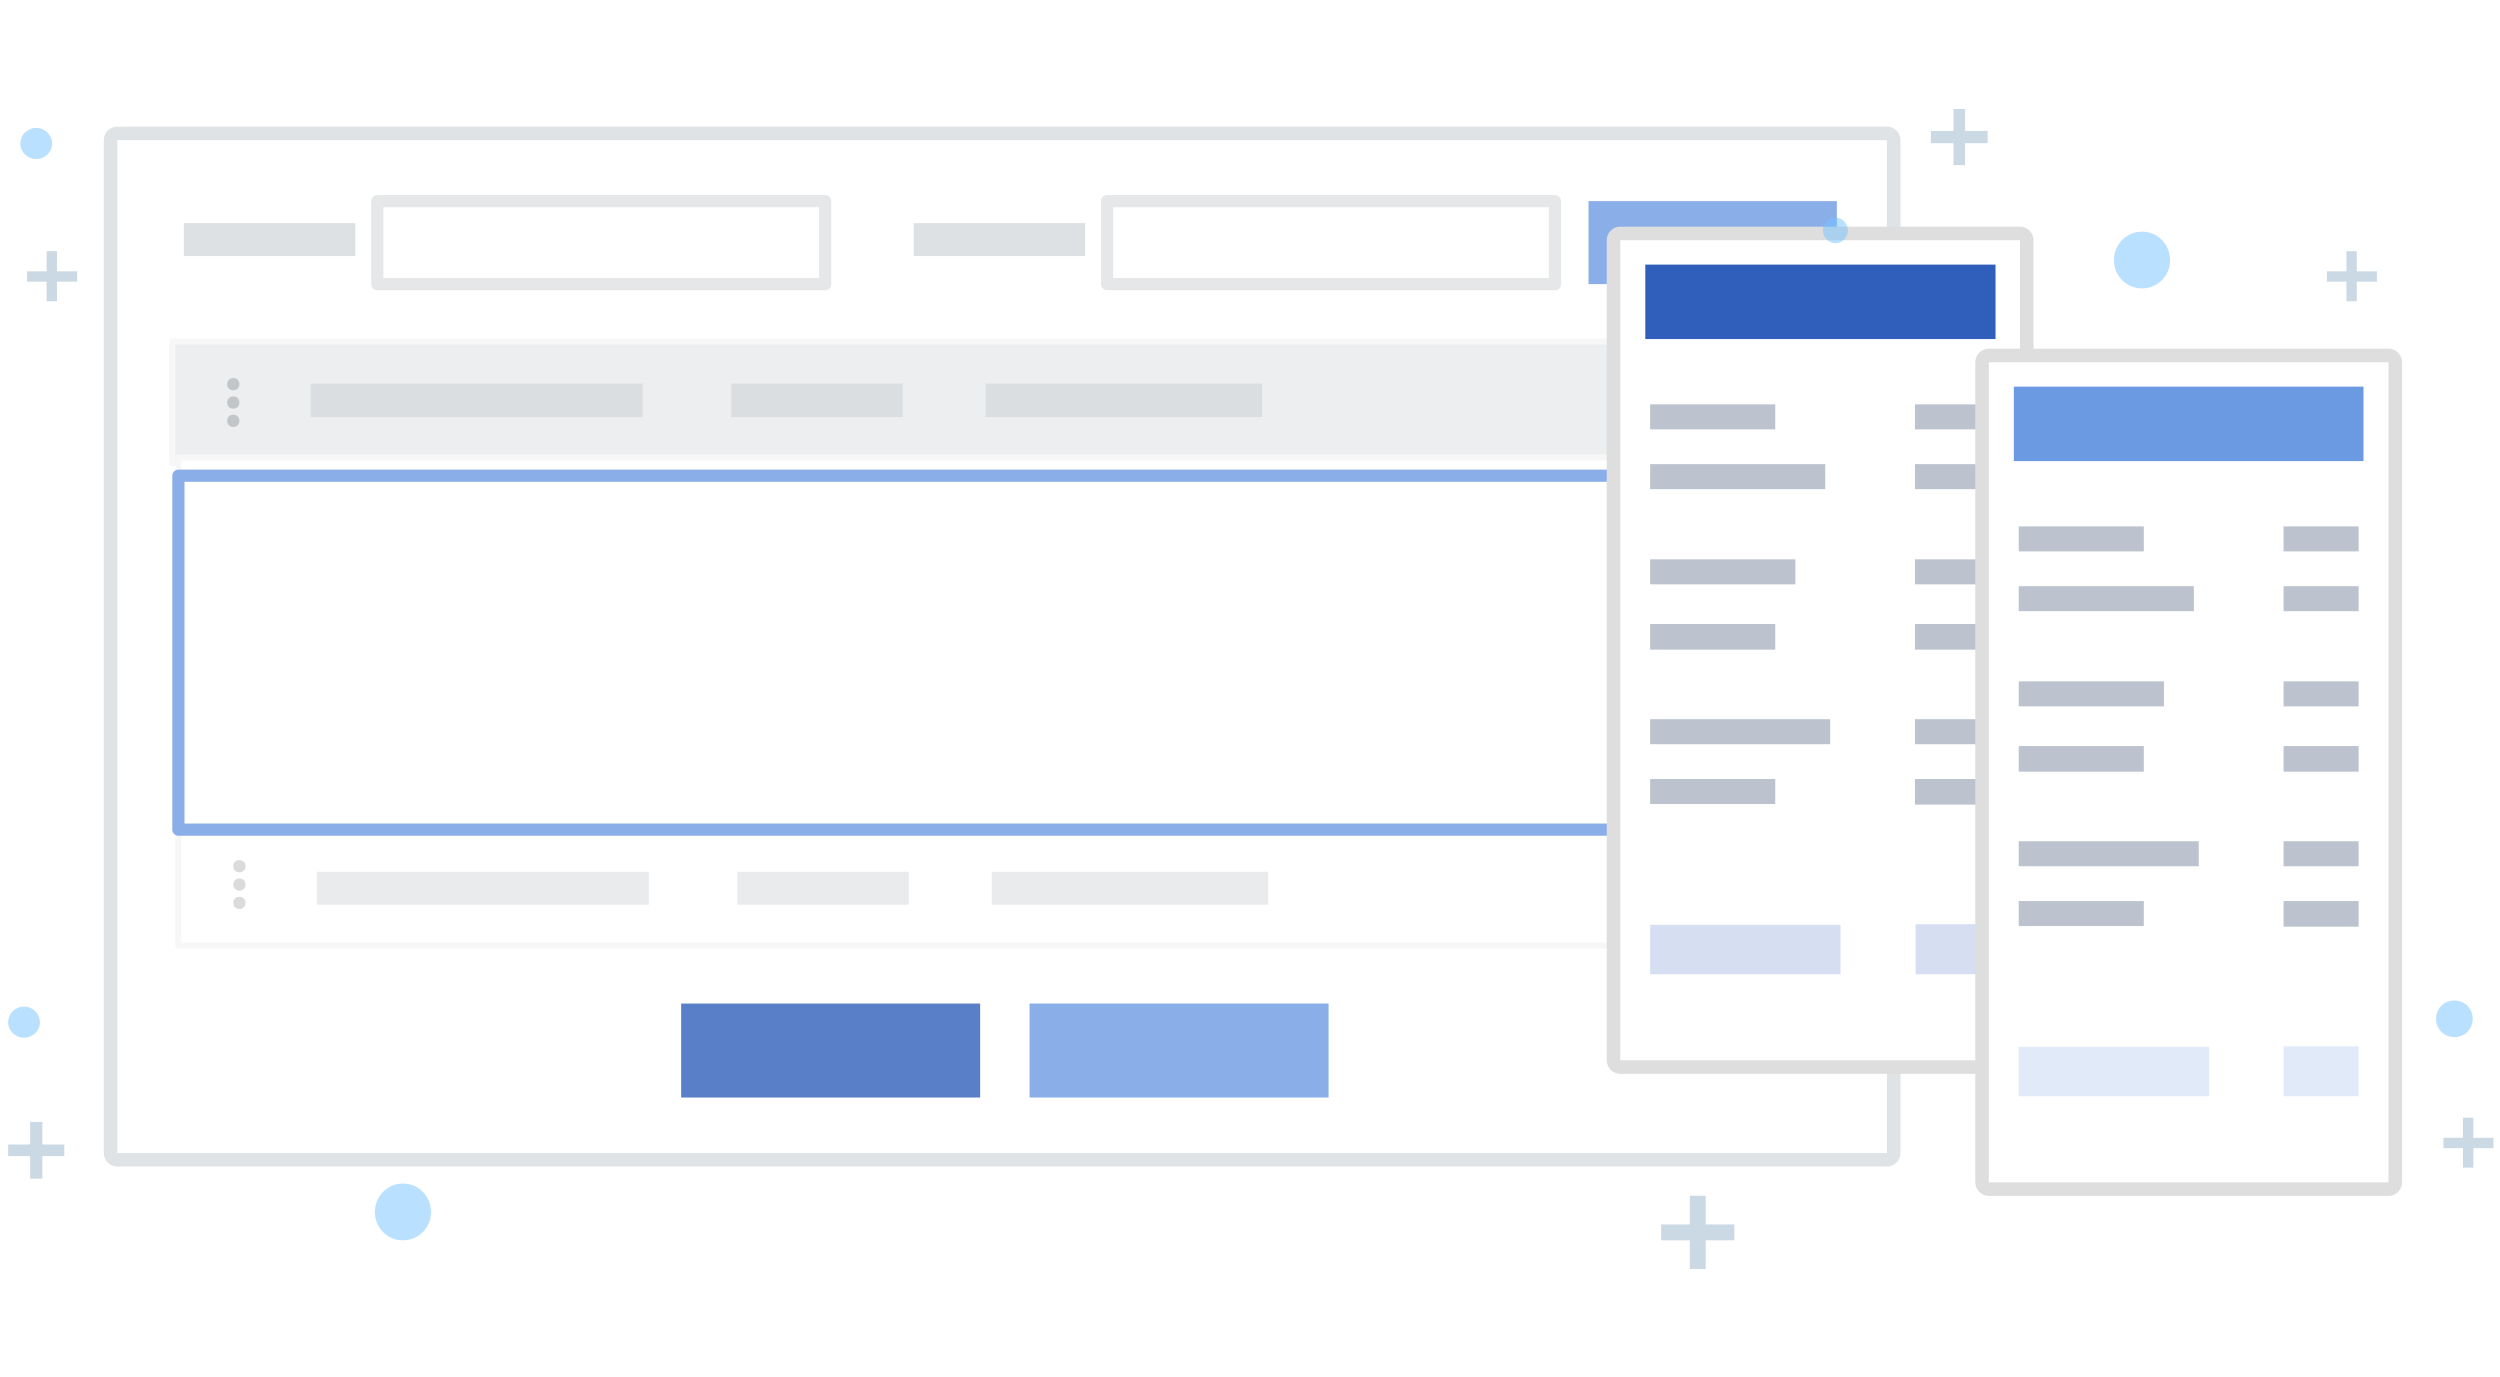 <svg width="461" height="254" viewBox="0 0 461 254" fill="none" xmlns="http://www.w3.org/2000/svg">
<g opacity="0.8" filter="url(#filter0_d_2511_2132)">
<path d="M21.641 24.589C20.95 24.589 20.391 25.148 20.391 25.839V212.622C20.391 213.312 20.95 213.872 21.641 213.872H347.948C348.638 213.872 349.198 213.312 349.198 212.622V25.839C349.198 25.148 348.638 24.589 347.948 24.589H21.641Z" fill="white" stroke="#D8DCE0" stroke-width="2.5" stroke-linejoin="round"/>
<path d="M189.855 185.055H244.99V202.383H189.855V185.055Z" fill="#6C9AE2"/>
<path d="M125.605 185.055H180.74V202.383H125.605V185.055Z" fill="#2F5FBB"/>
<path d="M33.902 41.141H65.52V47.217H33.902V41.141Z" fill="#D6D9DC"/>
<path d="M69.57 37.091H152.16V52.394H69.57V37.091Z" fill="white" stroke="#DEE1E3" stroke-width="2.25" stroke-linejoin="round"/>
<path d="M204.145 37.091H286.734V52.394H204.145V37.091Z" fill="white" stroke="#DEE1E3" stroke-width="2.25" stroke-linejoin="round"/>
<path d="M168.477 41.141H200.095V47.217H168.477V41.141Z" fill="#D6D9DC"/>
<path d="M292.922 37.091H338.717V52.394H292.922V37.091Z" fill="#6C9AE2"/>
<path d="M328.594 63.645H338.721V175.828H328.594V63.645Z" fill="#E7E9EB"/>
<path d="M31.766 62.971H327.692V85.475H31.766V62.971Z" fill="#E7EAEB" stroke="#F5F5F5" stroke-width="1.125" stroke-linejoin="round"/>
<path d="M43.016 69.722C43.691 69.722 44.141 70.172 44.141 70.847C44.141 71.522 43.691 71.972 43.016 71.972C42.341 71.972 41.891 71.522 41.891 70.847C41.891 70.172 42.341 69.722 43.016 69.722ZM43.016 73.097C43.691 73.097 44.141 73.547 44.141 74.222C44.141 74.898 43.691 75.348 43.016 75.348C42.341 75.348 41.891 74.898 41.891 74.222C41.891 73.547 42.341 73.097 43.016 73.097ZM43.016 76.473C43.691 76.473 44.141 76.923 44.141 77.598C44.141 78.273 43.691 78.723 43.016 78.723C42.341 78.723 41.891 78.273 41.891 77.598C41.891 76.923 42.341 76.473 43.016 76.473Z" fill="#B3B8BA"/>
<path d="M57.309 70.734H118.519V76.923H57.309V70.734Z" fill="#D1D6D8"/>
<path d="M134.836 70.734H166.454V76.923H134.836V70.734Z" fill="#D1D6D8"/>
<path d="M181.754 70.734H232.725V76.923H181.754V70.734Z" fill="#D1D6D8"/>
<path d="M32.895 84.349H328.821V106.853H32.895V84.349Z" fill="white" stroke="#F5F5F5" stroke-width="1.125" stroke-linejoin="round"/>
<path d="M44.145 91.1C44.82 91.1 45.27 91.55 45.27 92.225C45.27 92.9 44.82 93.35 44.145 93.35C43.47 93.35 43.02 92.9 43.02 92.225C43.02 91.55 43.47 91.1 44.145 91.1ZM44.145 94.475C44.82 94.475 45.27 94.925 45.27 95.6C45.27 96.275 44.82 96.726 44.145 96.726C43.47 96.726 43.02 96.275 43.02 95.6C43.02 94.925 43.47 94.475 44.145 94.475ZM44.145 97.851C44.82 97.851 45.27 98.301 45.27 98.976C45.27 99.651 44.82 100.101 44.145 100.101C43.47 100.101 43.02 99.651 43.02 98.976C43.02 98.301 43.47 97.851 44.145 97.851Z" fill="#D2D2D2"/>
<path d="M58.438 93.238H119.648V99.314H58.438V93.238Z" fill="#E3E6E8"/>
<path d="M135.965 93.238H167.583V99.314H135.965V93.238Z" fill="#E3E6E8"/>
<path d="M182.883 93.238H233.854V99.314H182.883V93.238Z" fill="#E3E6E8"/>
<path d="M44.145 105.728H340.071V128.231H44.145V105.728Z" fill="white" stroke="#ECECEC" stroke-width="1.125" stroke-linejoin="round"/>
<path d="M55.395 112.479C56.07 112.479 56.52 112.929 56.52 113.604C56.52 114.279 56.07 114.729 55.395 114.729C54.72 114.729 54.27 114.279 54.27 113.604C54.27 112.929 54.72 112.479 55.395 112.479ZM55.395 115.854C56.07 115.854 56.52 116.304 56.52 116.979C56.52 117.654 56.07 118.105 55.395 118.105C54.72 118.105 54.27 117.654 54.27 116.979C54.27 116.304 54.72 115.854 55.395 115.854ZM55.395 119.23C56.07 119.23 56.52 119.68 56.52 120.355C56.52 121.03 56.07 121.48 55.395 121.48C54.72 121.48 54.27 121.03 54.27 120.355C54.27 119.68 54.72 119.23 55.395 119.23Z" fill="#D2D2D2"/>
<path d="M70.023 114.729H131.234V120.355H70.023V114.729Z" fill="#DBEFE3"/>
<path d="M147.547 114.729H179.165V120.355H147.547V114.729Z" fill="#DBEFE3"/>
<path d="M194.582 114.729H245.554V120.355H194.582V114.729Z" fill="#DBEFE3"/>
<path d="M44.145 127.107H340.071V149.611H44.145V127.107Z" fill="white" stroke="#ECECEC" stroke-width="1.125" stroke-linejoin="round"/>
<path d="M55.395 133.858C56.07 133.858 56.52 134.308 56.52 134.984C56.52 135.659 56.07 136.109 55.395 136.109C54.72 136.109 54.27 135.659 54.27 134.984C54.27 134.308 54.72 133.858 55.395 133.858ZM55.395 137.234C56.07 137.234 56.52 137.684 56.52 138.359C56.52 139.034 56.07 139.484 55.395 139.484C54.72 139.484 54.27 139.034 54.27 138.359C54.27 137.684 54.72 137.234 55.395 137.234ZM55.395 140.61C56.07 140.61 56.52 141.06 56.52 141.735C56.52 142.41 56.07 142.86 55.395 142.86C54.72 142.86 54.27 142.41 54.27 141.735C54.27 141.06 54.72 140.61 55.395 140.61Z" fill="#D2D2D2"/>
<path d="M70.023 136.109H131.234V141.735H70.023V136.109Z" fill="#DBEFE3"/>
<path d="M147.547 136.109H179.165V141.735H147.547V136.109Z" fill="#DBEFE3"/>
<path d="M194.582 136.109H245.554V141.735H194.582V136.109Z" fill="#DBEFE3"/>
<path d="M32.895 151.86H328.821V174.364H32.895V151.86Z" fill="white" stroke="#F5F5F5" stroke-width="1.125" stroke-linejoin="round"/>
<path d="M44.145 158.611C44.82 158.611 45.27 159.061 45.27 159.737C45.27 160.412 44.82 160.862 44.145 160.862C43.47 160.862 43.02 160.412 43.02 159.737C43.02 159.061 43.47 158.611 44.145 158.611ZM44.145 161.987C44.82 161.987 45.27 162.437 45.27 163.112C45.27 163.787 44.82 164.237 44.145 164.237C43.47 164.237 43.02 163.787 43.02 163.112C43.02 162.437 43.47 161.987 44.145 161.987ZM44.145 165.363C44.82 165.363 45.27 165.813 45.27 166.488C45.27 167.163 44.82 167.613 44.145 167.613C43.47 167.613 43.02 167.163 43.02 166.488C43.02 165.813 43.47 165.363 44.145 165.363Z" fill="#D2D2D2"/>
<path d="M58.438 160.75H119.648V166.826H58.438V160.75Z" fill="#E3E6E8"/>
<path d="M135.965 160.75H167.583V166.826H135.965V160.75Z" fill="#E3E6E8"/>
<path d="M182.883 160.75H233.854V166.826H182.883V160.75Z" fill="#E3E6E8"/>
<path d="M32.895 87.725H326.571V152.986H32.895V87.725Z" fill="white" stroke="#6C9AE2" stroke-width="2.25" stroke-linejoin="round"/>
</g>
<g filter="url(#filter1_d_2511_2132)">
<path d="M298.777 43.042C298.087 43.042 297.527 43.602 297.527 44.292V195.518C297.527 196.209 298.087 196.768 298.777 196.768H372.478C373.168 196.768 373.728 196.209 373.728 195.518V44.292C373.728 43.602 373.168 43.042 372.478 43.042H298.777Z" fill="white" stroke="#DEDEDE" stroke-width="2.5" stroke-linejoin="round"/>
<path d="M303.391 48.793H367.977V62.52H303.391V48.793Z" fill="#2F5FBB"/>
<path d="M304.289 74.561H327.356V79.174H304.289V74.561Z" fill="#BCC3CF"/>
<path d="M304.289 85.587H336.582V90.2H304.289V85.587Z" fill="#BCC3CF"/>
<path d="M304.289 119.793H327.356V115.067H304.289V119.793Z" fill="#BCC3CF"/>
<path d="M304.289 107.753H331.069V103.14H304.289V107.753Z" fill="#BCC3CF"/>
<path d="M304.289 148.26H327.356V143.646H304.289V148.26Z" fill="#BCC3CF"/>
<path d="M304.289 137.233H337.482V132.62H304.289V137.233Z" fill="#BCC3CF"/>
<path d="M353.125 74.561H366.965V79.174H353.125V74.561Z" fill="#BCC3CF"/>
<path d="M353.125 85.587H366.965V90.2H353.125V85.587Z" fill="#BCC3CF"/>
<path d="M353.125 103.14H366.965V107.753H353.125V103.14Z" fill="#BCC3CF"/>
<path d="M353.125 115.067H366.965V119.793H353.125V115.067Z" fill="#BCC3CF"/>
<path d="M353.125 132.62H366.965V137.233H353.125V132.62Z" fill="#BCC3CF"/>
<path d="M353.125 143.646H366.965V148.372H353.125V143.646Z" fill="#BCC3CF"/>
<path opacity="0.2" d="M353.234 170.426H366.962V179.652H353.234V170.426Z" fill="#2F5FBB"/>
<path opacity="0.2" d="M304.289 170.539H339.395V179.653H304.289V170.539Z" fill="#2F5FBB"/>
</g>
<g filter="url(#filter2_d_2511_2132)">
<path d="M366.742 65.546C366.052 65.546 365.492 66.106 365.492 66.796V218.022C365.492 218.713 366.052 219.272 366.742 219.272H440.443C441.133 219.272 441.693 218.713 441.693 218.022V66.796C441.693 66.106 441.133 65.546 440.443 65.546H366.742Z" fill="white" stroke="#DEDEDE" stroke-width="2.5" stroke-linejoin="round"/>
<path d="M371.355 71.297H435.829V85.024H371.355V71.297Z" fill="#6C9AE2"/>
<path d="M372.254 97.064H395.32V101.678H372.254V97.064Z" fill="#BCC3CF"/>
<path d="M372.254 108.091H404.547V112.704H372.254V108.091Z" fill="#BCC3CF"/>
<path d="M372.254 142.297H395.32V137.571H372.254V142.297Z" fill="#BCC3CF"/>
<path d="M372.254 130.257H399.034V125.644H372.254V130.257Z" fill="#BCC3CF"/>
<path d="M372.254 170.764H395.32V166.15H372.254V170.764Z" fill="#BCC3CF"/>
<path d="M372.254 159.737H405.447V155.124H372.254V159.737Z" fill="#BCC3CF"/>
<path d="M421.09 97.064H434.93V101.678H421.09V97.064Z" fill="#BCC3CF"/>
<path d="M421.09 108.091H434.93V112.704H421.09V108.091Z" fill="#BCC3CF"/>
<path d="M421.09 125.644H434.93V130.257H421.09V125.644Z" fill="#BCC3CF"/>
<path d="M421.09 137.571H434.93V142.297H421.09V137.571Z" fill="#BCC3CF"/>
<path d="M421.09 155.124H434.93V159.737H421.09V155.124Z" fill="#BCC3CF"/>
<path d="M421.09 166.15H434.93V170.876H421.09V166.15Z" fill="#BCC3CF"/>
<path opacity="0.2" d="M421.09 192.93H434.93V202.156H421.09V192.93Z" fill="#6C9AE2"/>
<path opacity="0.2" d="M372.254 193.043H407.36V202.157H372.254V193.043Z" fill="#6C9AE2"/>
</g>
<path d="M319.819 228.712H314.53V234H311.605V228.712H306.316V225.786H311.605V220.498H314.53V225.786H319.819V228.712Z" fill="#CBD9E5"/>
<path d="M14.219 51.943H10.506V55.544H8.593V51.943H4.992V50.031H8.593V46.317H10.506V50.031H14.219V51.943Z" fill="#CBD9E5"/>
<path d="M459.797 211.722H456.084V215.322H454.171V211.722H450.57V209.809H454.171V206.096H456.084V209.809H459.797V211.722Z" fill="#CBD9E5"/>
<path d="M438.305 51.943H434.592V55.544H432.679V51.943H429.078V50.031H432.679V46.317H434.592V50.031H438.305V51.943Z" fill="#CBD9E5"/>
<path d="M11.856 213.185H7.805V217.348H5.555V213.185H1.504V211.047H5.555V206.884H7.805V211.047H11.856V213.185Z" fill="#CBD9E5"/>
<path d="M366.519 26.402H362.356V30.452H360.218V26.402H356.055V24.151H360.218V20.101H362.356V24.151H366.519V26.402Z" fill="#CBD9E5"/>
<path opacity="0.5" d="M452.594 184.491C454.507 184.491 455.97 185.954 455.97 187.867C455.97 189.78 454.507 191.242 452.594 191.242C450.682 191.242 449.219 189.78 449.219 187.867C449.219 185.954 450.682 184.491 452.594 184.491Z" fill="#77C2FF"/>
<path opacity="0.5" d="M74.305 218.247C77.23 218.247 79.481 220.61 79.481 223.536C79.481 226.349 77.23 228.711 74.305 228.711C71.379 228.711 69.129 226.349 69.129 223.536C69.129 220.61 71.379 218.247 74.305 218.247Z" fill="#77C2FF"/>
<path opacity="0.5" d="M394.989 42.717C397.914 42.717 400.164 45.08 400.164 48.005C400.164 50.818 397.914 53.181 394.989 53.181C392.063 53.181 389.812 50.818 389.812 48.005C389.812 45.08 392.063 42.717 394.989 42.717Z" fill="#77C2FF"/>
<path opacity="0.5" d="M6.679 23.588C8.255 23.588 9.605 24.826 9.605 26.513C9.605 28.089 8.255 29.326 6.679 29.326C5.104 29.326 3.754 28.089 3.754 26.513C3.754 24.826 5.104 23.588 6.679 23.588Z" fill="#77C2FF"/>
<path opacity="0.5" d="M4.429 185.616C6.005 185.616 7.355 186.854 7.355 188.542C7.355 190.117 6.005 191.355 4.429 191.355C2.854 191.355 1.504 190.117 1.504 188.542C1.504 186.854 2.854 185.616 4.429 185.616Z" fill="#77C2FF"/>
<path opacity="0.5" d="M338.5 40.129C339.737 40.129 340.75 41.254 340.75 42.492C340.75 43.73 339.737 44.855 338.5 44.855C337.149 44.855 336.137 43.73 336.137 42.492C336.137 41.254 337.149 40.129 338.5 40.129Z" fill="#77C2FF"/>
<defs>
<filter id="filter0_d_2511_2132" x="14.141" y="18.339" width="341.309" height="201.783" filterUnits="userSpaceOnUse" color-interpolation-filters="sRGB">
<feFlood flood-opacity="0" result="BackgroundImageFix"/>
<feColorMatrix in="SourceAlpha" type="matrix" values="0 0 0 0 0 0 0 0 0 0 0 0 0 0 0 0 0 0 127 0" result="hardAlpha"/>
<feOffset/>
<feGaussianBlur stdDeviation="2.5"/>
<feComposite in2="hardAlpha" operator="out"/>
<feColorMatrix type="matrix" values="0 0 0 0 0 0 0 0 0 0 0 0 0 0 0 0 0 0 0.1 0"/>
<feBlend mode="normal" in2="BackgroundImageFix" result="effect1_dropShadow_2511_2132"/>
<feBlend mode="normal" in="SourceGraphic" in2="effect1_dropShadow_2511_2132" result="shape"/>
</filter>
<filter id="filter1_d_2511_2132" x="291.277" y="36.792" width="88.699" height="166.227" filterUnits="userSpaceOnUse" color-interpolation-filters="sRGB">
<feFlood flood-opacity="0" result="BackgroundImageFix"/>
<feColorMatrix in="SourceAlpha" type="matrix" values="0 0 0 0 0 0 0 0 0 0 0 0 0 0 0 0 0 0 127 0" result="hardAlpha"/>
<feOffset/>
<feGaussianBlur stdDeviation="2.5"/>
<feComposite in2="hardAlpha" operator="out"/>
<feColorMatrix type="matrix" values="0 0 0 0 0 0 0 0 0 0 0 0 0 0 0 0 0 0 0.1 0"/>
<feBlend mode="normal" in2="BackgroundImageFix" result="effect1_dropShadow_2511_2132"/>
<feBlend mode="normal" in="SourceGraphic" in2="effect1_dropShadow_2511_2132" result="shape"/>
</filter>
<filter id="filter2_d_2511_2132" x="359.242" y="59.296" width="88.699" height="166.227" filterUnits="userSpaceOnUse" color-interpolation-filters="sRGB">
<feFlood flood-opacity="0" result="BackgroundImageFix"/>
<feColorMatrix in="SourceAlpha" type="matrix" values="0 0 0 0 0 0 0 0 0 0 0 0 0 0 0 0 0 0 127 0" result="hardAlpha"/>
<feOffset/>
<feGaussianBlur stdDeviation="2.5"/>
<feComposite in2="hardAlpha" operator="out"/>
<feColorMatrix type="matrix" values="0 0 0 0 0 0 0 0 0 0 0 0 0 0 0 0 0 0 0.1 0"/>
<feBlend mode="normal" in2="BackgroundImageFix" result="effect1_dropShadow_2511_2132"/>
<feBlend mode="normal" in="SourceGraphic" in2="effect1_dropShadow_2511_2132" result="shape"/>
</filter>
</defs>
</svg>
